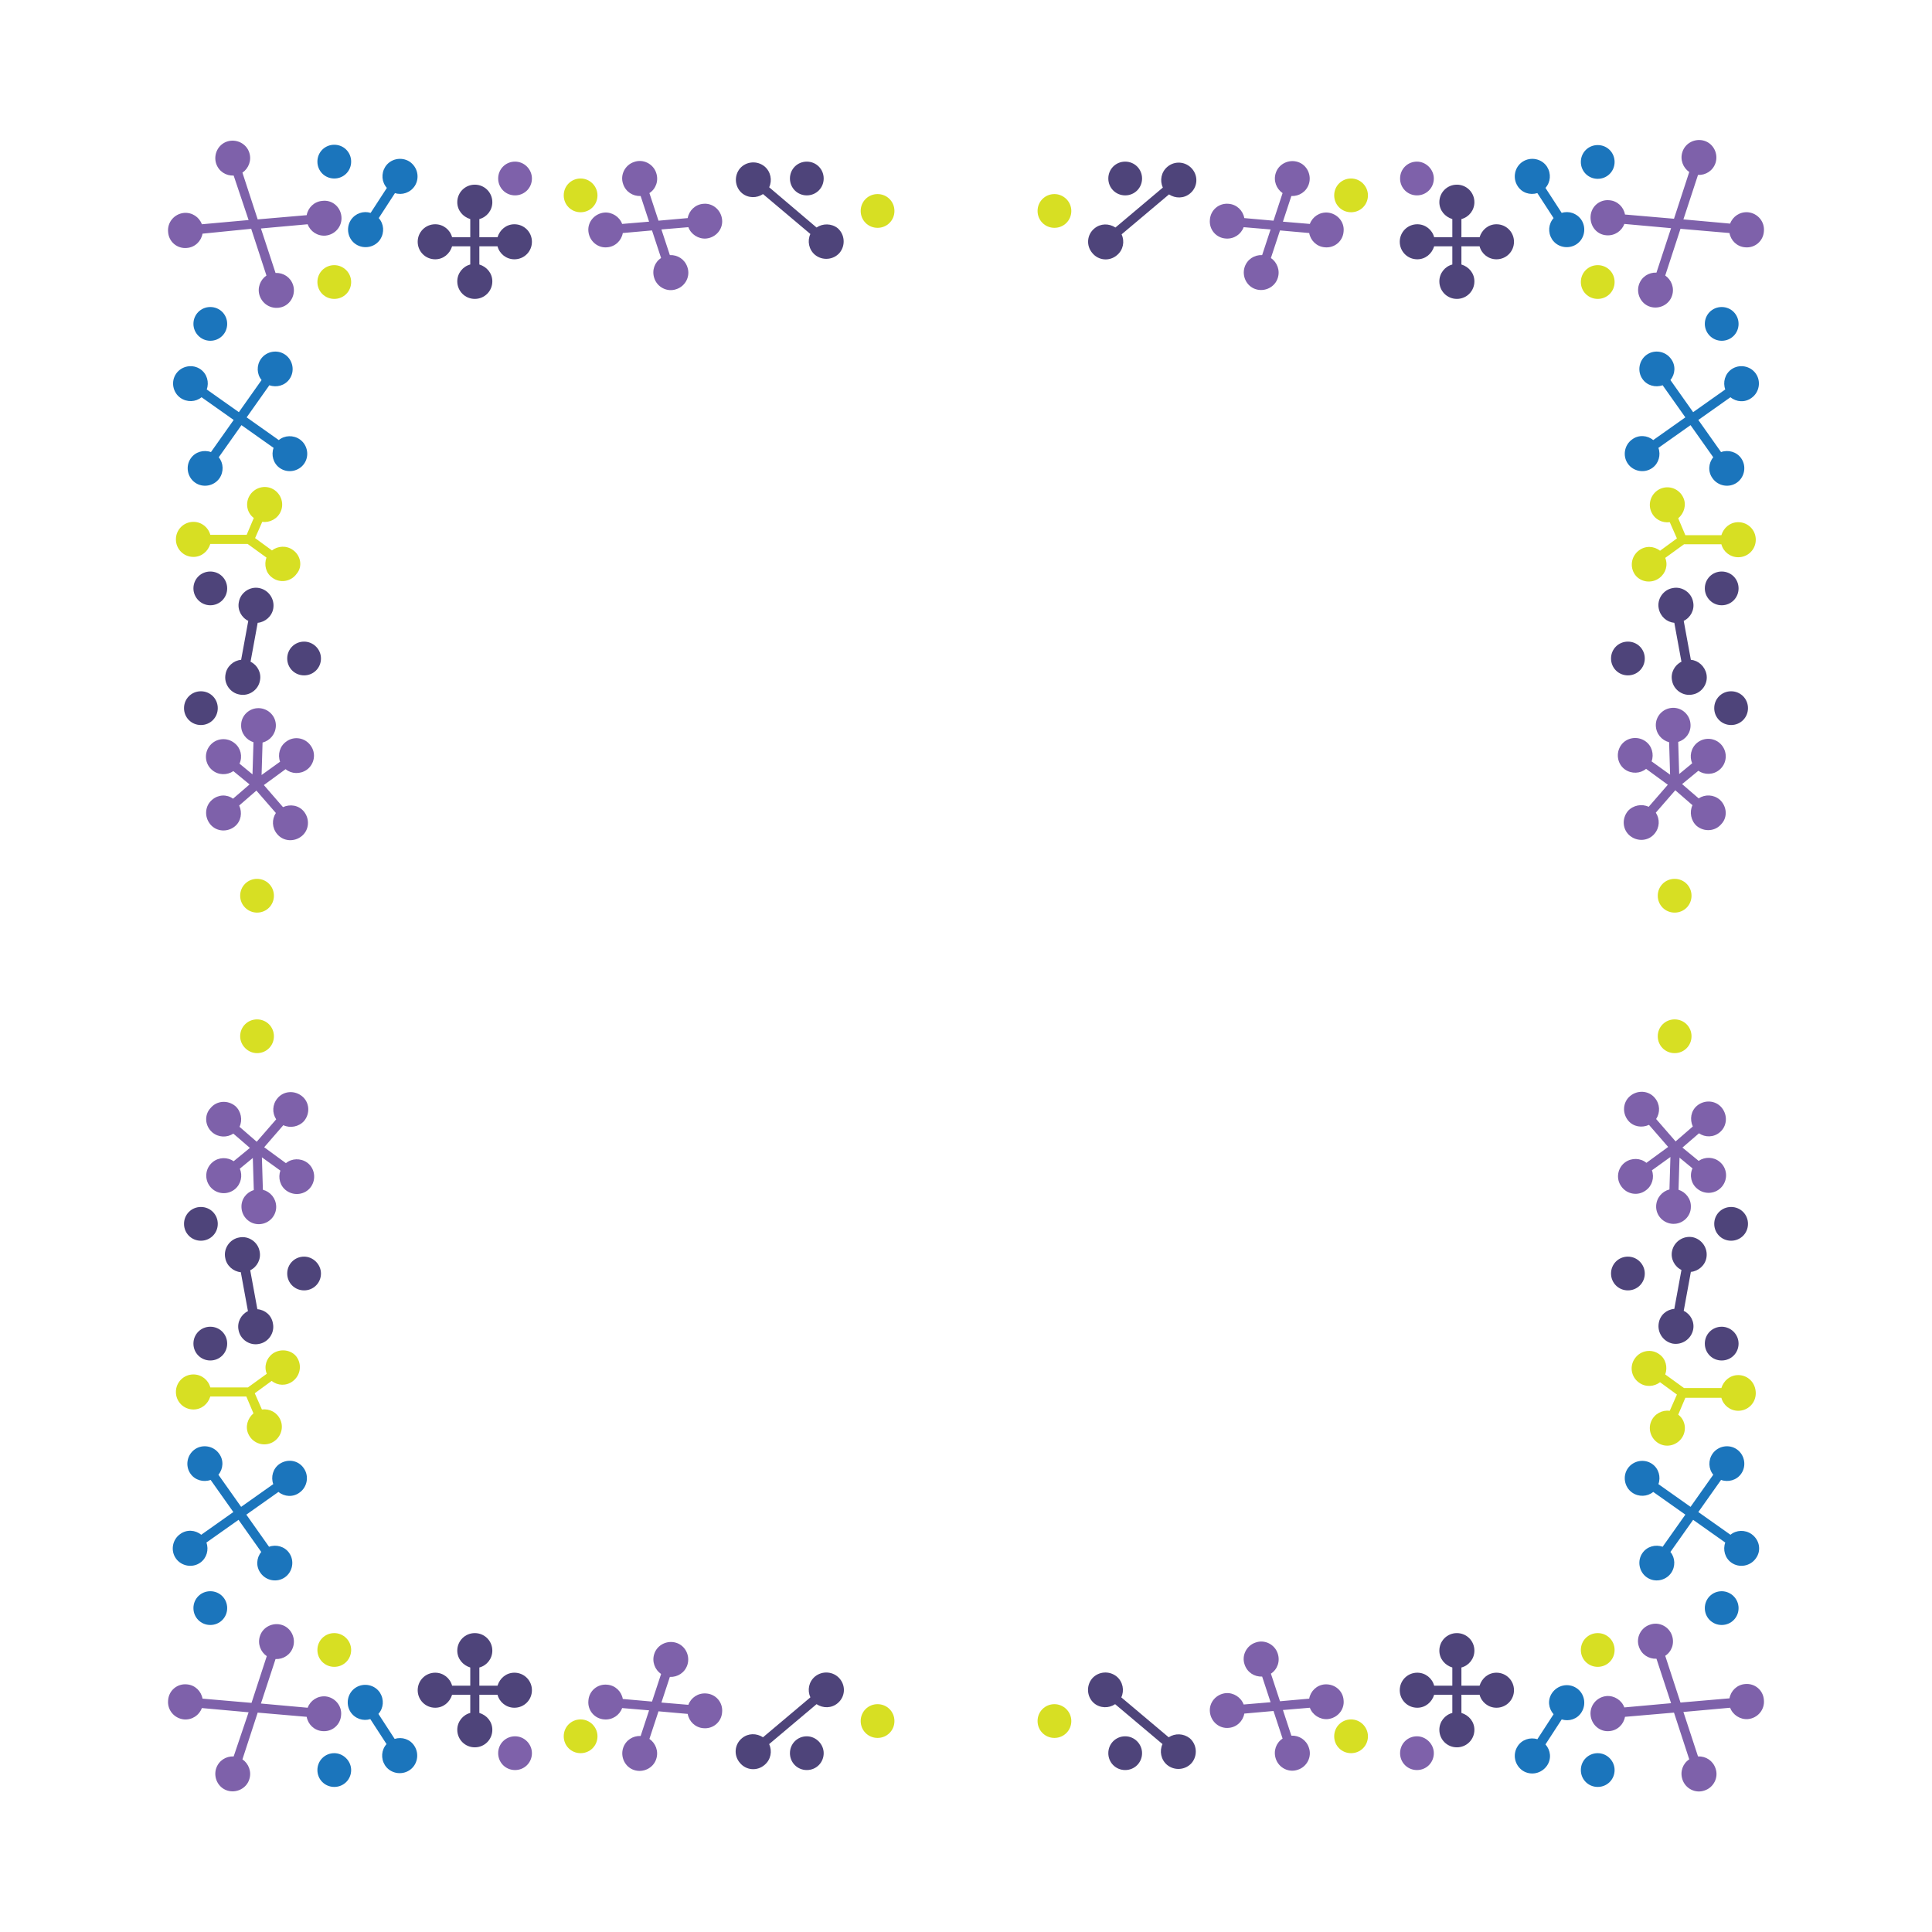 <svg id="Layer_1" xmlns="http://www.w3.org/2000/svg" viewBox="0 0 595.3 595.3"><style>.st0{fill:#1b75bc}.st1{fill:#4e447a}.st2{fill:#d7df23}.st3{fill:#7e61aa}</style><path class="st0" d="M127.8 57.3c-1.4 2.1-3.9 2.9-6.1 2.2l-5 7.7c1.6 1.8 1.8 4.4.5 6.5-1.6 2.5-5 3.2-7.5 1.6s-3.2-5-1.6-7.5c1.4-2.1 3.9-2.9 6.1-2.2l5-7.7c-1.6-1.8-1.8-4.4-.5-6.5 1.6-2.5 5-3.2 7.5-1.6 2.5 1.7 3.2 5 1.6 7.5zM103 55c2.9 0 5.2-2.3 5.2-5.2 0-2.9-2.3-5.2-5.2-5.2-2.9 0-5.2 2.3-5.2 5.2 0 2.9 2.3 5.2 5.2 5.2zm-10.6 80.4c-2-1.4-4.7-1.3-6.5.2l-9.9-7 7-9.9c2.2.8 4.8.1 6.2-1.9 1.7-2.4 1.1-5.8-1.3-7.5-2.4-1.7-5.8-1.1-7.5 1.3-1.4 2-1.3 4.7.2 6.5l-7 9.9-9.9-7c.8-2.2.1-4.8-1.9-6.2-2.4-1.7-5.8-1.1-7.5 1.3-1.7 2.4-1.1 5.8 1.3 7.5 2 1.4 4.7 1.3 6.5-.2l9.9 7-7 9.9c-2.2-.8-4.8-.1-6.2 1.9-1.7 2.4-1.1 5.8 1.3 7.5 2.4 1.7 5.8 1.1 7.5-1.3 1.4-2 1.3-4.7-.2-6.5l7-9.9 9.9 7c-.8 2.2-.1 4.8 1.9 6.2 2.4 1.7 5.8 1.1 7.5-1.3 1.7-2.4 1.1-5.8-1.3-7.5zM64.8 105c2.9 0 5.2-2.3 5.2-5.2 0-2.9-2.3-5.2-5.2-5.2-2.9 0-5.2 2.3-5.2 5.2 0 2.8 2.3 5.2 5.2 5.2zm56.8 430.8l-5-7.7c1.6-1.8 1.8-4.4.5-6.5-1.6-2.5-5-3.2-7.5-1.6s-3.2 5-1.6 7.5c1.4 2.1 3.9 2.9 6.1 2.2l5 7.7c-1.6 1.8-1.8 4.4-.5 6.5 1.6 2.5 5 3.2 7.5 1.6s3.2-5 1.6-7.5c-1.3-2.1-3.8-2.9-6.1-2.2zm-18.6 4.4c-2.9 0-5.2 2.3-5.2 5.2 0 2.9 2.3 5.2 5.2 5.2 2.9 0 5.2-2.3 5.2-5.2 0-2.8-2.4-5.2-5.2-5.2zm-16.9-89.1c-2 1.4-2.7 4-1.9 6.2l-9.9 7-7-9.9c1.5-1.8 1.7-4.5.2-6.5-1.7-2.4-5.1-3-7.5-1.3-2.4 1.7-3 5.1-1.3 7.5 1.4 2 4 2.7 6.2 1.9l7 9.9-9.9 7c-1.8-1.5-4.5-1.7-6.5-.2-2.4 1.7-3 5.1-1.3 7.5 1.7 2.4 5.1 3 7.5 1.3 2-1.4 2.7-4 1.9-6.2l9.9-7 7 9.9c-1.5 1.8-1.7 4.5-.2 6.5 1.7 2.4 5.1 3 7.5 1.3 2.4-1.7 3-5.1 1.3-7.5-1.4-2-4-2.7-6.2-1.9l-7-9.9 9.9-7c1.8 1.5 4.5 1.7 6.5.2 2.4-1.7 3-5.1 1.3-7.5-1.7-2.5-5-3-7.5-1.3zm-21.3 39.2c-2.9 0-5.2 2.3-5.2 5.2 0 2.9 2.3 5.2 5.2 5.2 2.9 0 5.2-2.3 5.2-5.2 0-2.9-2.3-5.2-5.2-5.2zM473.7 59.5l5 7.7c-1.6 1.8-1.8 4.4-.5 6.5 1.6 2.5 5 3.2 7.5 1.6s3.2-5 1.6-7.5c-1.4-2.1-3.9-2.9-6.1-2.2l-5-7.7c1.6-1.8 1.8-4.4.5-6.5-1.6-2.5-5-3.2-7.5-1.6s-3.2 5-1.6 7.5c1.3 2.1 3.8 2.9 6.1 2.2zm18.6-14.8c-2.9 0-5.2 2.3-5.2 5.2 0 2.9 2.3 5.2 5.2 5.2 2.9 0 5.2-2.3 5.2-5.2 0-2.9-2.3-5.2-5.2-5.2zm16.8 99.5c2-1.4 2.7-4 1.9-6.2l9.9-7 7 9.9c-1.5 1.8-1.7 4.5-.2 6.5 1.7 2.4 5.1 3 7.5 1.3 2.4-1.7 3-5.1 1.3-7.5-1.4-2-4-2.7-6.2-1.9l-7-9.9 9.9-7c1.8 1.5 4.5 1.7 6.5.2 2.4-1.7 3-5.1 1.3-7.5-1.7-2.4-5.1-3-7.5-1.3-2 1.4-2.7 4-1.9 6.2l-9.9 7-7-9.9c1.5-1.8 1.7-4.5.2-6.5-1.7-2.4-5.1-3-7.5-1.3-2.4 1.7-3 5.1-1.3 7.5 1.4 2 4 2.7 6.2 1.9l7 9.9-9.9 7c-1.8-1.5-4.5-1.7-6.5-.2-2.4 1.7-3 5.1-1.3 7.5 1.7 2.4 5.1 3 7.5 1.3zm21.4-39.2c2.9 0 5.2-2.3 5.2-5.2 0-2.9-2.3-5.2-5.2-5.2-2.9 0-5.2 2.3-5.2 5.2 0 2.8 2.3 5.2 5.2 5.2zm-44.8 415.1c-2.5-1.6-5.8-.9-7.5 1.6-1.4 2.1-1.1 4.7.5 6.5l-5 7.7c-2.2-.7-4.8.1-6.1 2.2-1.6 2.5-.9 5.8 1.6 7.5 2.5 1.6 5.8.9 7.5-1.6 1.4-2.1 1.1-4.7-.5-6.5l5-7.7c2.3.7 4.8-.1 6.1-2.2 1.6-2.5.9-5.9-1.6-7.5zm6.6 20.1c-2.9 0-5.2 2.3-5.2 5.2 0 2.9 2.3 5.2 5.2 5.2 2.9 0 5.2-2.3 5.2-5.2 0-2.8-2.3-5.2-5.2-5.2zm47.4-67.5c-2-1.4-4.7-1.3-6.5.2l-9.9-7 7-9.9c2.2.8 4.8.1 6.2-1.9 1.7-2.4 1.1-5.8-1.3-7.5-2.4-1.7-5.8-1.1-7.5 1.3-1.4 2-1.3 4.7.2 6.5l-7 9.9-9.9-7c.8-2.2.1-4.8-1.9-6.2-2.4-1.7-5.8-1.1-7.5 1.3-1.7 2.4-1.1 5.8 1.3 7.5 2 1.4 4.7 1.3 6.5-.2l9.9 7-7 9.9c-2.2-.8-4.8-.1-6.2 1.9-1.7 2.4-1.1 5.8 1.3 7.5 2.4 1.7 5.8 1.1 7.5-1.3 1.4-2 1.3-4.7-.2-6.5l7-9.9 9.9 7c-.8 2.2-.1 4.8 1.9 6.2 2.4 1.7 5.8 1.1 7.5-1.3 1.8-2.4 1.2-5.7-1.3-7.5zm-9.2 17.6c-2.9 0-5.2 2.3-5.2 5.2 0 2.9 2.3 5.2 5.2 5.2 2.9 0 5.2-2.3 5.2-5.2 0-2.9-2.4-5.2-5.2-5.2z"/><path class="st1" d="M84.2 187.5c-.4 2.4-2.5 4.2-4.8 4.4l-2.2 12c2.1 1 3.4 3.4 2.9 5.8-.5 2.9-3.4 4.9-6.3 4.3-2.9-.5-4.9-3.4-4.3-6.3.4-2.4 2.5-4.2 4.8-4.4l2.2-12c-2.1-1-3.4-3.4-2.9-5.8.5-2.9 3.4-4.9 6.3-4.3 2.9.6 4.8 3.4 4.3 6.3zm74.3-118.4c-2.5 0-4.5 1.7-5.2 4h-5.6v-5.6c2.3-.6 4-2.7 4-5.2 0-3-2.4-5.4-5.4-5.4-3 0-5.4 2.4-5.4 5.4 0 2.5 1.7 4.5 4 5.2v5.6h-5.6c-.6-2.3-2.7-4-5.2-4-3 0-5.4 2.4-5.4 5.4 0 3 2.4 5.4 5.4 5.4 2.5 0 4.5-1.7 5.2-4h5.6v5.6c-2.3.6-4 2.7-4 5.2 0 3 2.4 5.4 5.4 5.4 3 0 5.4-2.4 5.4-5.4 0-2.5-1.7-4.5-4-5.2v-5.6h5.6c.6 2.3 2.7 4 5.2 4 3 0 5.4-2.4 5.4-5.4 0-3-2.4-5.4-5.4-5.4zM93.7 197.7c-2.9 0-5.2 2.3-5.2 5.2s2.3 5.2 5.2 5.2c2.9 0 5.2-2.3 5.2-5.2s-2.4-5.2-5.2-5.2zm-28.9-11.2c2.9 0 5.2-2.3 5.2-5.2 0-2.9-2.3-5.2-5.2-5.2-2.9 0-5.2 2.3-5.2 5.2 0 2.8 2.3 5.2 5.2 5.2zm-2.9 36.9c2.9 0 5.2-2.3 5.2-5.2 0-2.9-2.3-5.2-5.2-5.2-2.9 0-5.2 2.3-5.2 5.2 0 2.9 2.3 5.2 5.2 5.2zM251.6 70.1L237 57.7c1-2.1.5-4.8-1.4-6.4-2.3-1.9-5.7-1.6-7.6.6-1.9 2.3-1.6 5.7.6 7.6 1.9 1.6 4.6 1.6 6.5.3l14.6 12.3c-1 2.1-.5 4.8 1.4 6.4 2.3 1.9 5.7 1.6 7.6-.6 1.9-2.3 1.6-5.7-.6-7.6-1.9-1.5-4.6-1.5-6.5-.2zm-3-9.9c2.9 0 5.2-2.3 5.2-5.2 0-2.9-2.3-5.2-5.2-5.2-2.9 0-5.2 2.3-5.2 5.2 0 2.9 2.3 5.2 5.2 5.2zM79.3 403.4l-2.2-12c2.1-1 3.4-3.4 2.9-5.8-.5-2.9-3.4-4.9-6.3-4.3-2.9.5-4.9 3.4-4.3 6.3.4 2.4 2.5 4.2 4.8 4.4l2.2 12c-2.1 1-3.4 3.4-2.9 5.8.5 2.9 3.4 4.9 6.3 4.3 2.9-.5 4.9-3.4 4.3-6.3-.4-2.5-2.4-4.2-4.8-4.4zm79.2 112c-2.5 0-4.5 1.7-5.2 4h-5.6v-5.6c2.3-.6 4-2.7 4-5.2 0-3-2.4-5.4-5.4-5.4-3 0-5.4 2.4-5.4 5.4 0 2.5 1.7 4.5 4 5.2v5.6h-5.6c-.6-2.3-2.7-4-5.2-4-3 0-5.4 2.4-5.4 5.4 0 3 2.4 5.4 5.4 5.4 2.5 0 4.5-1.7 5.2-4h5.6v5.6c-2.3.6-4 2.7-4 5.2 0 3 2.4 5.4 5.4 5.4 3 0 5.4-2.4 5.4-5.4 0-2.5-1.7-4.5-4-5.2v-5.6h5.6c.6 2.3 2.7 4 5.2 4 3 0 5.4-2.4 5.4-5.4 0-3-2.4-5.4-5.4-5.4zM93.7 387.2c-2.9 0-5.2 2.3-5.2 5.2 0 2.9 2.3 5.2 5.2 5.2 2.9 0 5.2-2.3 5.2-5.2 0-2.8-2.4-5.2-5.2-5.2zm-28.9 21.6c-2.9 0-5.2 2.3-5.2 5.2 0 2.9 2.3 5.2 5.2 5.2 2.9 0 5.2-2.3 5.2-5.2 0-2.9-2.3-5.2-5.2-5.2zm2.3-31.7c0-2.9-2.3-5.2-5.2-5.2-2.9 0-5.2 2.3-5.2 5.2 0 2.9 2.3 5.2 5.2 5.2 2.9 0 5.2-2.3 5.2-5.2zm184 139.5c-1.9 1.6-2.4 4.2-1.4 6.4l-14.6 12.3c-2-1.3-4.6-1.3-6.5.3-2.3 1.9-2.6 5.3-.6 7.6 1.9 2.3 5.3 2.6 7.6.6 1.9-1.6 2.4-4.2 1.4-6.4l14.6-12.3c2 1.3 4.6 1.3 6.5-.3 2.3-1.9 2.6-5.3.6-7.6-1.9-2.2-5.3-2.5-7.6-.6zm-2.5 18.4c-2.9 0-5.2 2.3-5.2 5.2 0 2.9 2.3 5.2 5.2 5.2 2.9 0 5.2-2.3 5.2-5.2 0-2.8-2.4-5.2-5.2-5.2zm267.3-343.1l2.2 12c-2.1 1-3.4 3.4-2.9 5.8.5 2.9 3.4 4.9 6.3 4.3 2.9-.5 4.9-3.4 4.3-6.3-.5-2.4-2.5-4.2-4.8-4.4l-2.2-12c2.1-1 3.4-3.4 2.9-5.8-.5-2.9-3.4-4.9-6.3-4.3-2.9.5-4.9 3.4-4.3 6.3.5 2.5 2.5 4.2 4.8 4.4zM461.1 69.1c-2.5 0-4.5 1.7-5.2 4h-5.6v-5.6c2.3-.6 4-2.7 4-5.2 0-3-2.4-5.4-5.4-5.4-3 0-5.4 2.4-5.4 5.4 0 2.5 1.7 4.5 4 5.2v5.6h-5.6c-.6-2.3-2.7-4-5.2-4-3 0-5.4 2.4-5.4 5.4 0 3 2.4 5.4 5.4 5.4 2.5 0 4.5-1.7 5.2-4h5.6v5.6c-2.3.6-4 2.7-4 5.2 0 3 2.4 5.4 5.4 5.4 3 0 5.4-2.4 5.4-5.4 0-2.5-1.7-4.5-4-5.2v-5.6h5.6c.6 2.3 2.7 4 5.2 4 3 0 5.4-2.4 5.4-5.4 0-3-2.4-5.4-5.4-5.4zm40.5 128.6c-2.9 0-5.2 2.3-5.2 5.2s2.3 5.2 5.2 5.2c2.9 0 5.2-2.3 5.2-5.2s-2.3-5.2-5.2-5.2zm28.9-11.2c2.9 0 5.2-2.3 5.2-5.2 0-2.9-2.3-5.2-5.2-5.2-2.9 0-5.2 2.3-5.2 5.2 0 2.8 2.3 5.2 5.2 5.2zm-2.3 31.7c0 2.9 2.3 5.2 5.2 5.2s5.2-2.3 5.2-5.2c0-2.9-2.3-5.2-5.2-5.2s-5.2 2.3-5.2 5.2zM359.7 51.4c-1.9 1.6-2.4 4.2-1.4 6.4l-14.6 12.3c-2-1.3-4.6-1.3-6.5.3-2.3 1.9-2.6 5.3-.6 7.6 1.9 2.3 5.3 2.6 7.6.6 1.9-1.6 2.4-4.2 1.4-6.4l14.6-12.3c2 1.3 4.6 1.3 6.5-.3 2.3-1.9 2.6-5.3.6-7.6s-5.4-2.5-7.6-.6zm-13 8.8c2.9 0 5.2-2.3 5.2-5.2 0-2.9-2.3-5.2-5.2-5.2-2.9 0-5.2 2.3-5.2 5.2 0 2.9 2.3 5.2 5.2 5.2zm179.1 327.3c.5-2.9-1.4-5.7-4.3-6.3-2.9-.5-5.7 1.4-6.3 4.3-.5 2.4.8 4.8 2.9 5.8l-2.2 12c-2.4.2-4.4 1.9-4.8 4.4-.5 2.9 1.4 5.7 4.3 6.3 2.9.5 5.7-1.4 6.3-4.3.5-2.4-.8-4.8-2.9-5.8l2.2-12c2.3-.2 4.4-2 4.8-4.4zm-64.7 127.9c-2.5 0-4.5 1.7-5.2 4h-5.6v-5.6c2.3-.6 4-2.7 4-5.2 0-3-2.4-5.4-5.4-5.4-3 0-5.4 2.4-5.4 5.4 0 2.5 1.7 4.5 4 5.2v5.6h-5.6c-.6-2.3-2.7-4-5.2-4-3 0-5.4 2.4-5.4 5.4 0 3 2.4 5.4 5.4 5.4 2.5 0 4.5-1.7 5.2-4h5.6v5.6c-2.3.6-4 2.7-4 5.2 0 3 2.4 5.4 5.4 5.4 3 0 5.4-2.4 5.4-5.4 0-2.5-1.7-4.5-4-5.2v-5.6h5.6c.6 2.3 2.7 4 5.2 4 3 0 5.4-2.4 5.4-5.4 0-3-2.4-5.4-5.4-5.4zm40.5-128.2c-2.9 0-5.2 2.3-5.2 5.2 0 2.9 2.3 5.2 5.2 5.2 2.9 0 5.2-2.3 5.2-5.2 0-2.8-2.3-5.2-5.2-5.2zm28.9 21.6c-2.9 0-5.2 2.3-5.2 5.2 0 2.9 2.3 5.2 5.2 5.2 2.9 0 5.2-2.3 5.2-5.2 0-2.9-2.4-5.2-5.2-5.2zm2.9-36.9c-2.9 0-5.2 2.3-5.2 5.2 0 2.9 2.3 5.2 5.2 5.2s5.2-2.3 5.2-5.2c0-2.9-2.3-5.2-5.2-5.2zM360.1 535.3L345.5 523c1-2.1.5-4.8-1.4-6.4-2.3-1.9-5.7-1.6-7.6.6-1.9 2.3-1.6 5.7.6 7.6 1.9 1.6 4.6 1.6 6.5.3l14.6 12.3c-1 2.1-.5 4.8 1.4 6.4 2.3 1.9 5.7 1.6 7.6-.6 1.9-2.3 1.6-5.7-.6-7.6-1.9-1.5-4.5-1.6-6.5-.3zm-13.4-.3c-2.9 0-5.2 2.3-5.2 5.2 0 2.9 2.3 5.2 5.2 5.2 2.9 0 5.2-2.3 5.2-5.2 0-2.8-2.3-5.2-5.2-5.2z"/><path class="st2" d="M108.2 86.9c0 2.9-2.3 5.2-5.2 5.2-2.9 0-5.2-2.3-5.2-5.2 0-2.9 2.3-5.2 5.2-5.2 2.8 0 5.2 2.3 5.2 5.2zM178.9 55c-2.9 0-5.2 2.3-5.2 5.2 0 2.9 2.3 5.2 5.2 5.2 2.9 0 5.2-2.3 5.2-5.2 0-2.8-2.3-5.2-5.2-5.2zM79.2 281.2c2.9 0 5.2-2.3 5.2-5.2 0-2.9-2.3-5.2-5.2-5.2-2.9 0-5.2 2.3-5.2 5.2 0 2.9 2.4 5.2 5.2 5.2zM270.4 59.8c-2.9 0-5.2 2.3-5.2 5.2 0 2.9 2.3 5.2 5.2 5.2s5.2-2.3 5.2-5.2c0-2.9-2.3-5.2-5.2-5.2zM90.3 169.5c-2-1.5-4.7-1.3-6.5.1l-5.2-3.8 2.2-5c2.3.3 4.7-.9 5.7-3.2 1.2-2.7-.1-5.9-2.8-7.1-2.7-1.2-5.9.1-7.1 2.8-1 2.3-.3 4.9 1.6 6.3l-2.2 5.2H64.8c-.6-2.3-2.7-4-5.2-4-3 0-5.4 2.4-5.4 5.4 0 3 2.4 5.4 5.4 5.4 2.5 0 4.5-1.7 5.2-4h11.5l5.8 4.2c-.8 2.2-.2 4.8 1.8 6.2 2.4 1.8 5.8 1.2 7.5-1.2 1.9-2.2 1.3-5.6-1.1-7.3zM103 503.2c-2.9 0-5.2 2.3-5.2 5.2 0 2.9 2.3 5.2 5.2 5.2 2.9 0 5.2-2.3 5.2-5.2 0-2.9-2.4-5.2-5.2-5.2zm75.9 26.6c-2.9 0-5.2 2.3-5.2 5.2 0 2.9 2.3 5.2 5.2 5.2 2.9 0 5.2-2.3 5.2-5.2 0-2.8-2.3-5.2-5.2-5.2zM79.2 324.5c2.9 0 5.2-2.3 5.2-5.2 0-2.9-2.3-5.2-5.2-5.2-2.9 0-5.2 2.3-5.2 5.2 0 2.8 2.4 5.2 5.2 5.2zm191.2 200.6c-2.9 0-5.2 2.3-5.2 5.2 0 2.9 2.3 5.2 5.2 5.2s5.2-2.3 5.2-5.2c0-2.9-2.3-5.2-5.2-5.2zM84 417.1c-2 1.5-2.7 4-1.8 6.2l-5.8 4.2H64.8c-.6-2.3-2.7-4-5.2-4-3 0-5.4 2.4-5.4 5.4 0 3 2.4 5.4 5.4 5.4 2.5 0 4.5-1.7 5.2-4h11.1l2.2 5.2c-1.8 1.5-2.6 4.1-1.6 6.3 1.2 2.7 4.3 4 7.1 2.8 2.7-1.2 4-4.4 2.8-7.1-1-2.3-3.3-3.5-5.7-3.2l-2.2-5 5.2-3.8c1.9 1.5 4.5 1.6 6.5.1 2.4-1.8 2.9-5.1 1.2-7.5-1.6-2.2-5-2.7-7.4-1zM492.3 81.7c-2.9 0-5.2 2.3-5.2 5.2 0 2.9 2.3 5.2 5.2 5.2 2.9 0 5.2-2.3 5.2-5.2 0-2.9-2.3-5.2-5.2-5.2zm-76-26.7c-2.9 0-5.2 2.3-5.2 5.2 0 2.9 2.3 5.2 5.2 5.2 2.9 0 5.2-2.3 5.2-5.2 0-2.8-2.3-5.2-5.2-5.2zM516 270.8c-2.9 0-5.2 2.3-5.2 5.2 0 2.9 2.3 5.2 5.2 5.2 2.9 0 5.2-2.3 5.2-5.2 0-2.9-2.3-5.2-5.2-5.2zm-191.1-211c-2.9 0-5.2 2.3-5.2 5.2 0 2.9 2.3 5.2 5.2 5.2 2.9 0 5.2-2.3 5.2-5.2 0-2.9-2.4-5.2-5.2-5.2zm186.4 118.3c2-1.5 2.7-4 1.8-6.2l5.8-4.2h11.5c.6 2.3 2.7 4 5.2 4 3 0 5.4-2.4 5.4-5.4 0-3-2.4-5.4-5.4-5.4-2.5 0-4.5 1.7-5.2 4h-11.1l-2.2-5.2c1.8-1.5 2.6-4.1 1.6-6.3-1.2-2.7-4.3-4-7.1-2.8-2.7 1.2-4 4.4-2.8 7.1 1 2.3 3.3 3.5 5.7 3.2l2.2 5-5.2 3.8c-1.9-1.5-4.5-1.6-6.5-.1-2.4 1.8-2.9 5.1-1.2 7.5 1.7 2.3 5.1 2.8 7.5 1zm-19 325.1c-2.9 0-5.2 2.3-5.2 5.2 0 2.9 2.3 5.2 5.2 5.2 2.9 0 5.2-2.3 5.2-5.2 0-2.9-2.3-5.2-5.2-5.2zm-76 26.6c-2.9 0-5.2 2.3-5.2 5.2 0 2.9 2.3 5.2 5.2 5.2 2.9 0 5.2-2.3 5.2-5.2 0-2.8-2.3-5.2-5.2-5.2zM516 314.1c-2.9 0-5.2 2.3-5.2 5.2 0 2.9 2.3 5.2 5.2 5.2 2.9 0 5.2-2.3 5.2-5.2 0-2.9-2.3-5.2-5.2-5.2zm-191.1 211c-2.9 0-5.2 2.3-5.2 5.2 0 2.9 2.3 5.2 5.2 5.2 2.9 0 5.2-2.3 5.2-5.2 0-2.9-2.4-5.2-5.2-5.2zm210.7-101.4c-2.5 0-4.5 1.7-5.2 4h-11.5l-5.8-4.2c.8-2.2.2-4.8-1.8-6.2-2.4-1.8-5.8-1.2-7.5 1.2-1.8 2.4-1.2 5.8 1.2 7.5 2 1.5 4.7 1.3 6.5-.1l5.2 3.8-2.2 5c-2.3-.3-4.7.9-5.7 3.2-1.2 2.7.1 5.9 2.8 7.1 2.7 1.2 5.9-.1 7.1-2.8 1-2.3.3-4.9-1.6-6.3l2.2-5.2h11.1c.6 2.3 2.7 4 5.2 4 3 0 5.4-2.4 5.4-5.4 0-3.2-2.4-5.6-5.4-5.6z"/><path class="st3" d="M105.2 66.7c.3 3-1.9 5.6-4.9 5.9-2.5.2-4.7-1.3-5.5-3.5l-14.4 1.3 4.5 13.7c2.4-.1 4.6 1.3 5.4 3.7.9 2.8-.6 5.9-3.4 6.8-2.9.9-5.9-.6-6.9-3.5-.8-2.4.2-4.9 2.1-6.2l-4.7-14.4-15 1.5c-.4 2.3-2.3 4.2-4.8 4.4-3 .3-5.6-1.9-5.8-4.9-.3-3 1.9-5.6 4.9-5.9 2.5-.2 4.7 1.3 5.5 3.5l14.4-1.3L72 54.1c-2.4.1-4.6-1.3-5.4-3.7-.9-2.8.6-5.9 3.4-6.8 2.8-.9 5.9.6 6.8 3.4.8 2.4-.2 4.9-2.1 6.2l4.7 14.4 15.1-1.3c.4-2.3 2.3-4.2 4.8-4.4 3-.4 5.6 1.8 5.9 4.8zm111.5-3.9c-2.5.2-4.4 2.1-4.8 4.4l-9 .8-2.8-8.5c2-1.3 2.9-3.8 2.1-6.2-.9-2.8-4-4.4-6.8-3.4-2.8.9-4.4 4-3.4 6.8.8 2.4 3 3.8 5.4 3.7l2.6 7.9-8.3.7c-.8-2.2-3.1-3.7-5.5-3.5-3 .3-5.2 2.9-4.9 5.8.3 3 2.9 5.2 5.8 4.9 2.5-.2 4.4-2.1 4.8-4.4l9-.8 2.8 8.5c-2 1.3-2.9 3.8-2.1 6.2.9 2.8 4 4.4 6.8 3.4 2.8-.9 4.4-4 3.4-6.8-.8-2.4-3-3.8-5.4-3.7l-2.6-7.9 8.3-.7c.8 2.2 3.1 3.7 5.5 3.5 3-.3 5.2-2.9 4.9-5.8-.3-3-2.9-5.2-5.8-4.9zm-58-13c-2.9 0-5.2 2.3-5.2 5.2 0 2.9 2.3 5.2 5.2 5.2 2.9 0 5.2-2.3 5.2-5.2 0-2.8-2.3-5.2-5.2-5.2zM65.4 246.4c-2.3 1.9-2.5 5.3-.6 7.6s5.3 2.5 7.6.6c1.9-1.6 2.3-4.2 1.3-6.4l5.3-4.6 6 6.9c-1.3 2-1.2 4.6.4 6.5 1.9 2.3 5.3 2.5 7.6.6s2.5-5.3.6-7.6c-1.6-1.9-4.2-2.3-6.4-1.3l-5.9-6.8L88 237c1.8 1.5 4.5 1.6 6.5.2 2.4-1.7 3-5.1 1.2-7.5-1.7-2.4-5.1-3-7.5-1.2-2 1.4-2.7 4-1.9 6.2l-5.7 4.1.3-10c2.3-.6 4-2.6 4.1-5.1.1-3-2.3-5.4-5.2-5.5-3-.1-5.5 2.3-5.5 5.2-.1 2.5 1.6 4.6 3.8 5.3l-.3 9.9-4-3.3c1-2.2.4-4.8-1.5-6.3-2.3-1.9-5.7-1.6-7.6.7-1.9 2.3-1.6 5.7.7 7.6 1.9 1.6 4.6 1.6 6.5.3l5 4.1-5.1 4.4c-1.9-1.4-4.5-1.3-6.4.3zm34.9 276.3c-2.5-.2-4.7 1.3-5.5 3.5l-14.4-1.3 4.5-13.7c2.4.1 4.6-1.3 5.4-3.7.9-2.8-.6-5.9-3.4-6.8-2.8-.9-5.9.6-6.8 3.4-.8 2.4.2 4.9 2.1 6.2l-4.7 14.4-15.1-1.3c-.4-2.3-2.3-4.2-4.8-4.4-3-.3-5.6 1.9-5.8 4.9-.3 3 1.9 5.6 4.9 5.9 2.5.2 4.7-1.3 5.5-3.5l14.4 1.3-4.6 13.6c-2.4-.1-4.6 1.3-5.4 3.7-.9 2.8.6 5.9 3.4 6.8 2.8.9 5.9-.6 6.8-3.4.8-2.4-.2-4.9-2.1-6.2l4.7-14.4 15.1 1.3c.4 2.3 2.3 4.2 4.8 4.4 3 .3 5.6-1.9 5.8-4.9.3-2.9-1.9-5.5-4.8-5.8zm117.3-.9c-2.5-.2-4.7 1.3-5.5 3.5l-8.3-.7 2.6-7.9c2.4.1 4.6-1.3 5.4-3.7.9-2.8-.6-5.9-3.4-6.8-2.8-.9-5.9.6-6.8 3.4-.8 2.4.2 4.9 2.1 6.2l-2.8 8.5-9-.8c-.4-2.3-2.3-4.2-4.8-4.4-3-.3-5.6 1.9-5.8 4.9-.3 3 1.9 5.6 4.9 5.8 2.5.2 4.7-1.3 5.5-3.5l8.3.7-2.6 7.9c-2.4-.1-4.6 1.3-5.4 3.7-.9 2.8.6 5.9 3.4 6.8 2.8.9 5.9-.6 6.8-3.4.8-2.4-.2-4.9-2.1-6.2l2.8-8.5 9 .8c.4 2.3 2.3 4.2 4.8 4.4 3 .3 5.6-1.9 5.8-4.9.3-3-1.9-5.6-4.9-5.8zM158.7 535c-2.9 0-5.2 2.3-5.2 5.2 0 2.9 2.3 5.2 5.2 5.2 2.9 0 5.2-2.3 5.2-5.2 0-2.8-2.3-5.2-5.2-5.2zM65.4 348.9c1.9 1.6 4.5 1.7 6.5.4l5.1 4.4-5 4.1c-1.9-1.3-4.6-1.3-6.5.3-2.3 1.9-2.6 5.3-.7 7.6 1.9 2.3 5.3 2.6 7.6.7 1.9-1.6 2.4-4.2 1.5-6.3l4-3.3.3 9.9c-2.3.7-3.9 2.8-3.8 5.3.1 3 2.6 5.3 5.5 5.2 3-.1 5.3-2.6 5.2-5.5-.1-2.5-1.8-4.5-4.1-5.1l-.3-10 5.7 4.1c-.8 2.2-.1 4.8 1.9 6.2 2.4 1.7 5.8 1.2 7.5-1.2 1.7-2.4 1.2-5.8-1.2-7.5-2-1.4-4.7-1.3-6.5.2l-6.7-4.9 5.9-6.8c2.1 1 4.8.5 6.4-1.3 1.9-2.3 1.7-5.7-.6-7.6-2.3-1.9-5.7-1.7-7.6.6-1.6 1.9-1.7 4.5-.4 6.5l-6 6.9-5.3-4.6c1-2.1.5-4.8-1.3-6.4-2.3-1.9-5.7-1.7-7.6.6-2 2.1-1.8 5.5.5 7.5zM495 72.5c2.5.2 4.7-1.3 5.5-3.5l14.4 1.3-4.5 13.7c-2.4-.1-4.6 1.3-5.4 3.7-.9 2.8.6 5.9 3.4 6.8 2.8.9 5.9-.6 6.8-3.4.8-2.4-.2-4.9-2.1-6.2l4.7-14.4 15.1 1.3c.4 2.3 2.3 4.2 4.8 4.4 3 .3 5.6-1.9 5.8-4.9.3-3-1.9-5.6-4.9-5.9-2.5-.2-4.7 1.3-5.5 3.5l-14.4-1.3 4.5-13.7c2.4.1 4.6-1.3 5.4-3.7.9-2.8-.6-5.9-3.4-6.8-2.8-.9-5.9.6-6.8 3.4-.8 2.4.2 4.9 2.1 6.2l-4.7 14.4-15.1-1.3c-.4-2.3-2.3-4.2-4.8-4.4-3-.3-5.6 1.9-5.8 4.9-.2 3.1 1.9 5.7 4.9 5.9zm-85.9-7c-2.5-.2-4.7 1.3-5.5 3.5l-8.3-.7 2.6-7.9c2.4.1 4.6-1.3 5.4-3.7.9-2.8-.6-5.9-3.4-6.8-2.8-.9-5.9.6-6.8 3.4-.8 2.4.2 4.9 2.1 6.2l-2.8 8.5-9-.8c-.4-2.3-2.3-4.2-4.8-4.4-3-.3-5.6 1.9-5.8 4.9-.3 3 1.9 5.6 4.9 5.8 2.5.2 4.7-1.3 5.5-3.5l8.3.7-2.6 7.9c-2.4-.1-4.6 1.3-5.4 3.7-.9 2.8.6 5.9 3.4 6.8 2.8.9 5.9-.6 6.8-3.4.8-2.4-.2-4.9-2.1-6.2l2.8-8.5 9 .8c.4 2.3 2.3 4.2 4.8 4.4 3 .3 5.6-1.9 5.8-4.9.3-2.9-1.9-5.5-4.9-5.8zm27.5-15.7c-2.9 0-5.2 2.3-5.2 5.2 0 2.9 2.3 5.2 5.2 5.2 2.9 0 5.2-2.3 5.2-5.2 0-2.8-2.4-5.2-5.2-5.2zm93.3 196.6c-1.9-1.6-4.5-1.7-6.5-.4l-5.1-4.4 5-4.1c1.9 1.3 4.6 1.3 6.5-.3 2.3-1.9 2.6-5.3.7-7.6-1.9-2.3-5.3-2.6-7.6-.7-1.9 1.6-2.4 4.2-1.5 6.3l-4 3.3-.3-9.9c2.3-.7 3.9-2.8 3.8-5.3-.1-3-2.6-5.3-5.5-5.2-3 .1-5.3 2.6-5.2 5.5.1 2.5 1.8 4.5 4.1 5.1l.3 10-5.7-4.1c.8-2.2.1-4.8-1.9-6.2-2.4-1.7-5.8-1.2-7.5 1.2-1.7 2.4-1.2 5.8 1.2 7.5 2 1.4 4.7 1.3 6.5-.2l6.7 4.9-5.9 6.8c-2.1-1-4.8-.5-6.4 1.3-1.9 2.3-1.7 5.7.6 7.6 2.3 1.9 5.7 1.7 7.6-.6 1.6-1.9 1.7-4.5.4-6.5l6-6.9 5.3 4.6c-1 2.1-.5 4.8 1.3 6.4 2.3 1.9 5.7 1.7 7.6-.6 2-2.1 1.7-5.5-.5-7.5zm7.8 272.5c-2.5.2-4.4 2.1-4.8 4.4l-15.1 1.3-4.7-14.4c2-1.3 2.9-3.8 2.1-6.2-.9-2.8-4-4.4-6.8-3.4-2.8.9-4.4 4-3.4 6.8.8 2.4 3 3.8 5.4 3.7l4.5 13.7-14.4 1.3c-.8-2.2-3.1-3.7-5.5-3.5-3 .3-5.2 2.9-4.9 5.9.3 3 2.9 5.2 5.8 4.9 2.5-.2 4.4-2.1 4.8-4.4l15.1-1.3 4.7 14.4c-2 1.3-2.9 3.8-2.1 6.2.9 2.8 4 4.4 6.8 3.4 2.8-.9 4.4-4 3.4-6.8-.8-2.4-3-3.8-5.4-3.7l-4.5-13.7 14.4-1.3c.8 2.2 3.1 3.7 5.5 3.5 3-.3 5.2-2.9 4.9-5.9-.2-3-2.8-5.2-5.8-4.9zm-129.5.1c-2.5.2-4.4 2.1-4.8 4.4l-9 .8-2.8-8.5c2-1.3 2.9-3.8 2.1-6.2-.9-2.8-4-4.4-6.8-3.4-2.8.9-4.4 4-3.4 6.8.8 2.4 3 3.8 5.4 3.7l2.6 7.9-8.3.7c-.8-2.2-3.1-3.7-5.5-3.5-3 .3-5.2 2.9-4.9 5.8.3 3 2.9 5.2 5.8 4.9 2.5-.2 4.4-2.1 4.8-4.4l9-.8 2.8 8.5c-2 1.3-2.9 3.8-2.1 6.2.9 2.8 4 4.4 6.8 3.4 2.8-.9 4.4-4 3.4-6.8-.8-2.4-3-3.8-5.4-3.7l-2.6-7.9 8.3-.7c.8 2.2 3.1 3.7 5.5 3.5 3-.3 5.2-2.9 4.9-5.8-.2-3-2.8-5.1-5.8-4.9zm28.4 16c-2.9 0-5.2 2.3-5.2 5.2 0 2.9 2.3 5.2 5.2 5.2 2.9 0 5.2-2.3 5.2-5.2 0-2.8-2.4-5.2-5.2-5.2zm93.3-186.1c2.3-1.9 2.5-5.3.6-7.6s-5.3-2.5-7.6-.6c-1.9 1.6-2.3 4.2-1.3 6.4l-5.3 4.6-6-6.9c1.3-2 1.2-4.6-.4-6.5-1.9-2.3-5.3-2.5-7.6-.6s-2.5 5.3-.6 7.6c1.6 1.9 4.2 2.3 6.4 1.3l5.9 6.8-6.7 4.9c-1.8-1.5-4.5-1.6-6.5-.2-2.4 1.7-3 5.1-1.2 7.5 1.7 2.4 5.1 3 7.5 1.2 2-1.4 2.7-4 1.9-6.2l5.7-4.1-.3 10c-2.3.6-4 2.6-4.1 5.1-.1 3 2.3 5.4 5.2 5.5 3 .1 5.5-2.3 5.5-5.2.1-2.5-1.6-4.6-3.8-5.3l.3-9.9 4 3.3c-1 2.2-.4 4.8 1.5 6.3 2.3 1.9 5.7 1.6 7.6-.7 1.9-2.3 1.6-5.7-.7-7.6-1.9-1.6-4.6-1.6-6.5-.3l-5-4.1 5.1-4.4c1.9 1.3 4.5 1.3 6.4-.3z"/></svg>